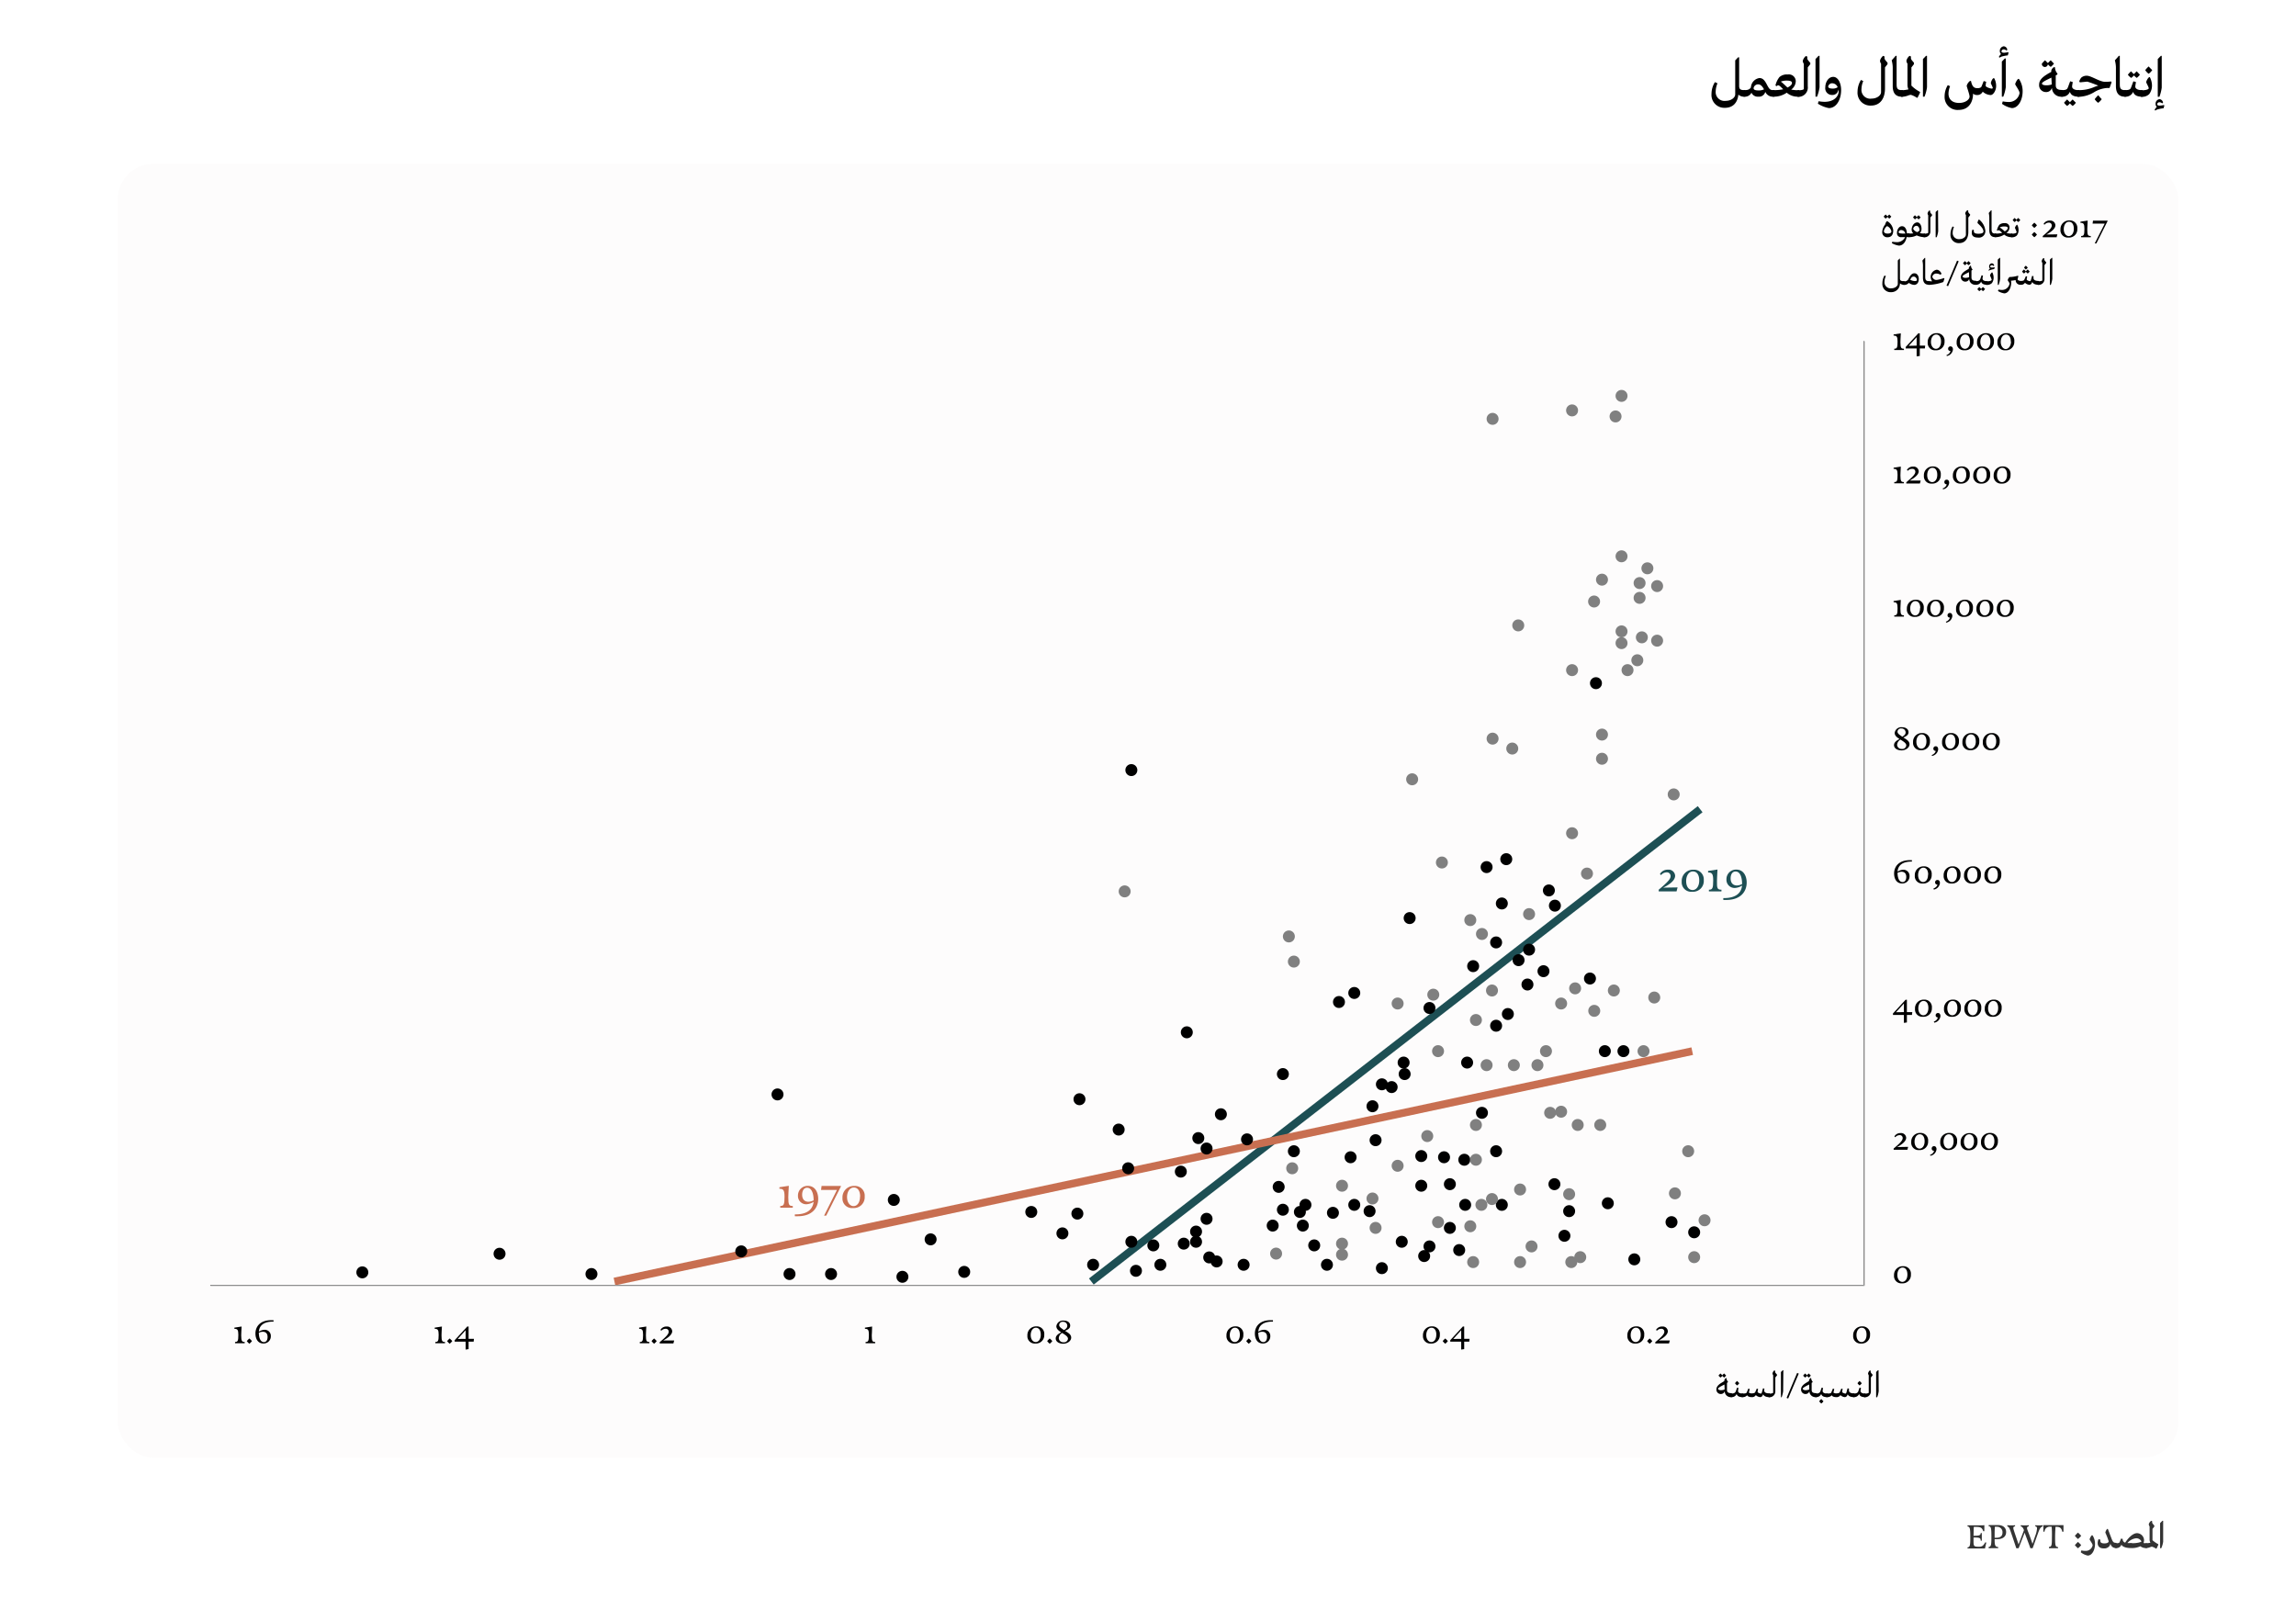 <svg id="Layer_1" data-name="Layer 1" xmlns="http://www.w3.org/2000/svg" viewBox="0 0 578.85 402.93"><defs><style>.cls-1{fill:#333;}.cls-2{fill:#e8e1dd;opacity:0.1;}.cls-3,.cls-4,.cls-5,.cls-7{fill:none;stroke-miterlimit:10;}.cls-3{stroke:#000;stroke-width:0.24px;}.cls-4{stroke:#1d4f54;}.cls-4,.cls-5{stroke-width:1.95px;}.cls-5{stroke:#c86f51;}.cls-6{fill:gray;}.cls-7{stroke:#a4a4a4;stroke-width:0.2px;}.cls-8{fill:#1d4f54;}.cls-9{fill:#c86f51;}</style></defs><path d="M440,22.77v1.6l-.24,0a2,2,0,0,1-1.49-.52c-.22,2-1.32,3.33-3.4,3.33a3.23,3.23,0,0,1-3.38-3.47,5.63,5.63,0,0,1,.86-3L433,21a5.53,5.53,0,0,0-.45,2,2.22,2.22,0,0,0,2.54,2.42c1.35,0,2.38-.81,2.38-1.63V15.22l.74-.78h.25v7.2c0,.8.26,1.08,1.37,1.08Z"/><path d="M447.37,22.77v1.6l-.24,0a2.07,2.07,0,0,1-2.08-1.21,1.62,1.62,0,0,1-1.74,1.21,1.71,1.71,0,0,1-1.74-1,1.82,1.82,0,0,1-1.77,1l-.24,0v-1.6l.24-.05c.85,0,1.27-.15,1.63-.68a2.51,2.51,0,0,1,2.13-2.36c.81,0,1.29.46,1.92,1.69s.89,1.35,1.65,1.35Zm-2.64-.25s0,0,0,0c-.51-.9-.92-1.25-1.49-1.25a1.14,1.14,0,0,0-1.14.95c0,.48.56.58,1.31.58A2.89,2.89,0,0,0,444.73,22.52Z"/><path d="M453.64,22.77v1.6l-.24,0a4.19,4.19,0,0,1-2.94-1,5.66,5.66,0,0,1-3.33,1l-.23,0v-1.6l.23-.05a11.2,11.2,0,0,0,2.43-.21c-.72-.74-1-1-1.27-1a.68.68,0,0,0-.41.23l-.26-.21a5.22,5.22,0,0,1,1-2.1,2.85,2.85,0,0,1,2.11-.65,1.73,1.73,0,0,1,2,1.8,2.68,2.68,0,0,1-1.15,2,8.28,8.28,0,0,0,1.89.16Zm-3-.69c.81-.41,1.14-.8,1.14-1.16s-.31-.6-1.32-.6a4,4,0,0,0-1.5.26C449.52,20.94,450.2,21.69,450.67,22.08Z"/><path d="M456.4,16.18l-.64.81v4.78a2.34,2.34,0,0,1-2.36,2.64l-.24,0v-1.6l.24-.05c.8,0,1.37-.16,1.37-.36v-6.3a1.46,1.46,0,0,1-.27-.75,2.29,2.29,0,0,1,.79-1.23l.35.15v.42c0,.29.15.47.76,1.16Z"/><path d="M458.73,22a10.13,10.13,0,0,1-.63,2.37h-.39V14.88l.78-.8h.24Z"/><path d="M464.17,22.69c0,2.5-1.23,4.56-3.09,4.56a7.75,7.75,0,0,1-2.77-1.11l.18-.62a9.18,9.18,0,0,0,1.48.15c2.72,0,3.57-1.67,3.57-2.55a3.31,3.31,0,0,0-.06-.55,2.63,2.63,0,0,1-.3.8,1.52,1.52,0,0,1-1.29.57A1.69,1.69,0,0,1,460.18,22c0-1.32.81-2.62,2-2.62S464.17,20.91,464.17,22.69Zm-.88-.72A1.49,1.49,0,0,0,462,21a1,1,0,0,0-1.09.81c0,.22.18.52,1.08.52A2.14,2.14,0,0,0,463.29,22Z"/><path d="M475.87,16.18l-.64.81v5.3c0,2.59-1.25,4.33-3.54,4.33a3.23,3.23,0,0,1-3.38-3.46,5.66,5.66,0,0,1,.86-3l.58.27a5.53,5.53,0,0,0-.45,2,2.22,2.22,0,0,0,2.54,2.43c1.35,0,2.4-.81,2.4-1.64V16.06a1.46,1.46,0,0,1-.27-.75,2.29,2.29,0,0,1,.79-1.23l.35.15v.42c0,.29.15.47.76,1.16Z"/><path d="M477.18,21.7V17.46a7.57,7.57,0,0,0-.26-2.25l1-1.13h.24v7.11c0,1.07.18,1.53,1.37,1.53l.24.05v1.6l-.24,0C478.09,24.41,477.18,23.66,477.18,21.7Z"/><path d="M484.06,23.37l-.63,1.27h-.18a5.37,5.37,0,0,0-1.5-.73,2.56,2.56,0,0,0-.67.16,4.81,4.81,0,0,1-1.56.33l-.24,0v-1.6l.24-.05a8.94,8.94,0,0,0,1.63-.22,2.62,2.62,0,0,1-.25-1.2V16.06a1.46,1.46,0,0,1-.27-.75,2.29,2.29,0,0,1,.79-1.23l.35.15v.42c0,.29.15.47.76,1.16v.37l-.64.81v4.59a8.57,8.57,0,0,0,2.16,1.58Z"/><path d="M485.82,22a9.66,9.66,0,0,1-.63,2.37h-.39V14.88l.78-.8h.24Z"/><path d="M503.25,21.72c0,1.06-.71,2.24-1.38,2.24a3.18,3.18,0,0,1-2-.85,1.51,1.51,0,0,1-1.44.85,1.47,1.47,0,0,1-1-.36v0c0,2.23-1.14,4.11-3.63,4.11a3.26,3.26,0,0,1-3.54-3.4,5.43,5.43,0,0,1,.8-2.84l.58.26a5.19,5.19,0,0,0-.4,1.88c0,1.16.67,2.34,2.68,2.34,1.55,0,2.63-.84,2.63-1.6,0-.58-.72-2.45-.72-2.72a2.32,2.32,0,0,1,.84-1.23h.24c.33,1.6.87,1.83,1.69,1.83.36,0,.8-.12.92-.34s.31-.75.6-1.46l.63.19a5.07,5.07,0,0,0-.14,1c0,.35,1.22.72,1.53.72.15,0,.26-.08.26-.15,0-.27-.48-1.06-.48-1.26a2.43,2.43,0,0,1,.6-1.21h.24A4,4,0,0,1,503.25,21.72Z"/><path d="M506.38,13.29l-.19.67a9.29,9.29,0,0,0-1.2.21,2.22,2.22,0,0,0-.89.38l-.16-.2a2.36,2.36,0,0,1,.55-.72,1,1,0,0,1-.31-.76,1.14,1.14,0,0,1,1-1.2,1,1,0,0,1,.89.91l-.26.15a.84.84,0,0,0-.63-.28.56.56,0,0,0-.59.51c0,.1.08.34.65.34a7.16,7.16,0,0,0,1.05-.15Zm-.94,1.45h.24V22a10.13,10.13,0,0,1-.63,2.37h-.36V15.52Z"/><path d="M509.16,23.47c0-.64-1.11-2-1.11-2.28a3.34,3.34,0,0,1,.73-1.29H509a5.48,5.48,0,0,1,.93,3.16c0,2.08-1.06,4.19-2.71,4.19a6.07,6.07,0,0,1-2.49-1.08l.19-.61a9.07,9.07,0,0,0,1.38.15A2.71,2.71,0,0,0,509.16,23.47Z"/><path d="M520.09,22.77v1.6l-.25,0a2.29,2.29,0,0,1-2.52-2.23,2.3,2.3,0,0,1-.3.55,1.47,1.47,0,0,1-1.19.52,1.72,1.72,0,0,1-1.74-1.88c0-1.09.8-1.84,1.89-2.53.45-.29.86-.51,1.17-.68v-.34a1.43,1.43,0,0,1,.72-.87l.23.07v.14a2.37,2.37,0,0,0,.6,1.42l0,.23a3.45,3.45,0,0,1-.42.24c0,1.11,0,2.08,0,2.43,0,.83.36,1.24,1.59,1.24Zm-5.31-6.72a6.25,6.25,0,0,1,.81-.86s.3.33.71.72a6.89,6.89,0,0,1,.72-.72s.34.39.81.84a4,4,0,0,1-.81.83,3.21,3.21,0,0,1-.72-.66.76.76,0,0,1-1.52-.15Zm2.48,5.25c0-.53-.06-1.16-.08-1.73l-1.23.6c-.57.3-1.15.63-1.15.9s.45.44,1.12.44A4.3,4.3,0,0,0,517.26,21.3Z"/><path d="M524.23,22.77v1.6l-.24,0c-1.29,0-1.93-.5-2.14-1.22a2,2,0,0,1-2,1.22l-.24,0v-1.6l.24-.05c.87,0,1.2-.16,1.36-.42s.35-.89.71-1.81l.66.21a8,8,0,0,0-.18,1.12c0,.45.46.9,1.6.9Zm-.87,3.13a3.63,3.63,0,0,1-.81.81,3.84,3.84,0,0,1-.7-.65,3.64,3.64,0,0,1-.69.65,3.76,3.76,0,0,1-.79-.8,6.17,6.17,0,0,1,.79-.83s.3.32.69.7a6.54,6.54,0,0,1,.7-.7S522.9,25.46,523.36,25.9Z"/><path d="M532.35,20.77l-.51,1.41-.63,0a7.3,7.3,0,0,0-3.3,1.09A7.9,7.9,0,0,1,524,24.41l-.24,0V22.79l.24-.07a9.53,9.53,0,0,0,3.79-.7c.32-.13.73-.29,1.22-.44-.91-.34-1.88-.75-2.8-1l-1.84.18-.16-.22a2.38,2.38,0,0,1,.54-1,2.07,2.07,0,0,1,1.34-.45c1.14,0,3.25,1.54,4.66,1.54a10.08,10.08,0,0,0,1.47-.1ZM529.87,25a3.82,3.82,0,0,1-.9.92,3.35,3.35,0,0,1-.87-.91A6.83,6.83,0,0,1,529,24S529.38,24.5,529.87,25Z"/><path d="M533.45,21.7V17.46a7.57,7.57,0,0,0-.26-2.25l1-1.13h.24v7.11c0,1.07.18,1.53,1.37,1.53l.23.05v1.6l-.23,0C534.36,24.41,533.45,23.66,533.45,21.7Z"/><path d="M540.18,22.77v1.6l-.24,0c-1.29,0-1.94-.5-2.15-1.22a2,2,0,0,1-2,1.22l-.25,0v-1.6l.25-.05c.87,0,1.2-.16,1.36-.42s.34-.89.71-1.81l.65.21a9.75,9.75,0,0,0-.18,1.12c0,.45.47.9,1.61.9Zm-3.72-3.93a6.25,6.25,0,0,1,.81-.86s.3.33.7.72a7.15,7.15,0,0,1,.73-.72s.34.39.8.84a3.6,3.6,0,0,1-.8.82A3.3,3.3,0,0,1,538,19a3.93,3.93,0,0,1-.7.65A3.86,3.86,0,0,1,536.46,18.84Z"/><path d="M541.84,23.73a2.55,2.55,0,0,1-1.9.68l-.24,0v-1.6l.24-.05c1,0,1.78-.2,1.78-.52s-.64-1.35-.64-1.55a2.59,2.59,0,0,1,.73-1.24H542a4.68,4.68,0,0,1,.54,2A3.55,3.55,0,0,1,541.84,23.73Zm-1-6.05a6.16,6.16,0,0,1,.87-.93,11,11,0,0,0,.9.92,4,4,0,0,1-.9.93A3.28,3.28,0,0,1,540.84,17.68Z"/><path d="M545.66,26.62l-.2.67a9.61,9.61,0,0,0-1.2.21,2.37,2.37,0,0,0-.89.38l-.16-.19a2.3,2.3,0,0,1,.55-.73,1,1,0,0,1-.31-.76,1.14,1.14,0,0,1,1-1.2,1,1,0,0,1,.88.91l-.25.15a.87.87,0,0,0-.63-.28.57.57,0,0,0-.61.51c0,.1.09.34.66.34a7.16,7.16,0,0,0,1.05-.15Zm-1.25-2.21H544V14.88l.78-.8H545v8A10.13,10.13,0,0,1,544.41,24.41Z"/><path class="cls-1" d="M497.55,387.19h.14c1.38,0,1.65-.14,1.67-.69h.28s0,.67,0,.93,0,1,0,1h-.28c0-.7-.3-.8-1.55-.8h-.26v.7c0,1.44,0,1.63,1.33,1.63.71,0,1.12-.15,1.59-1.08h.31s-.25,1-.33,1.51l-.95,0h-2.37c-.56,0-1.09,0-1.09,0v-.28c.6-.08.7-.41.7-2.46,0-2.33-.09-2.74-.7-2.8v-.29s.55,0,1.08,0l2.23,0c.22,0,.68,0,.93-.05,0,.21,0,.45,0,.69s0,.59,0,.84H500c-.29-.91-.66-1.08-1.92-1.08a2.6,2.6,0,0,0-.46,0s-.05.62-.05,1.48Z"/><path class="cls-1" d="M501.37,390.33V390c.6-.07.69-.37.69-2.55s-.09-2.62-.69-2.67v-.29s.58,0,1.05,0,1,0,1.28,0c1.22,0,2.07.6,2.07,1.77,0,1.33-1.1,1.8-2.34,1.8l-.56,0v.24c0,1.34.19,1.71.9,1.72v.3s-.74,0-1.34,0S501.37,390.33,501.37,390.33Zm1.5-3.86v1.22a3.17,3.17,0,0,0,.44,0c.76,0,1.54-.26,1.54-1.29a1.34,1.34,0,0,0-1.39-1.47,2.15,2.15,0,0,0-.53,0S502.87,385.79,502.87,386.47Z"/><path class="cls-1" d="M513.56,385.36c0-.33-.12-.51-.44-.53v-.3s.69.05,1,.05.86-.05.86-.05v.29c-.61.18-.86.86-1.19,1.78-.68,1.88-.89,2.52-1.34,3.73a2.36,2.36,0,0,1-.29,0l-.28,0c-.36-1.06-1-2.68-1.44-3.92l-1.52,3.92a2.58,2.58,0,0,1-.29,0,2.53,2.53,0,0,1-.3,0c-.68-2.05-.86-2.6-1.39-4.13-.3-.88-.43-1.23-.87-1.37v-.3s.75.05,1.07.05.88-.05.88-.05v.3c-.31,0-.43.17-.43.4a1.67,1.67,0,0,0,.07.42l.25.77,1,2.95,1.34-3.54a.42.42,0,0,1,0-.1c-.17-.45-.42-.86-.79-.9v-.3s.78.05,1.1.05.93-.05.93-.05v.3a.4.4,0,0,0-.45.43,1.18,1.18,0,0,0,.08.39l.3.79c.2.5.52,1.37,1,2.79l.7-2.05A6.44,6.44,0,0,0,513.56,385.36Z"/><path class="cls-1" d="M515.15,386.17c0-.16,0-.78,0-1.05s0-.39,0-.61c.22,0,.75,0,.93,0l1.64,0,1.57,0c.28,0,.68,0,.94,0,0,.22,0,.34,0,.61s0,.89,0,1.05h-.31c-.11-.51-.28-1.22-1.34-1.22h-.37c0,.37-.09,1.24-.09,2.72,0,2.09.09,2.31.74,2.37v.29s-.6,0-1.16,0-1.13,0-1.13,0V390c.67-.07.74-.31.74-2.45a24.6,24.6,0,0,0-.06-2.64h-.37a1.28,1.28,0,0,0-1.42,1.22Z"/><path class="cls-1" d="M523.1,387.19s.42-.47.78-.8a7.73,7.73,0,0,1,.81.8,3.6,3.6,0,0,1-.81.81A4.52,4.52,0,0,1,523.1,387.19Zm0,2.35s.42-.47.78-.8a7.73,7.73,0,0,1,.81.8,3.69,3.69,0,0,1-.81.8A4.64,4.64,0,0,1,523.1,389.54Z"/><path class="cls-1" d="M527.58,389.59c0-.4-.76-1.32-.76-1.51a2.54,2.54,0,0,1,.53-1h.2a3.83,3.83,0,0,1,.63,2.18c0,1.45-.7,2.92-1.85,2.92a4.18,4.18,0,0,1-1.74-.83l.15-.47a4.44,4.44,0,0,0,1,.12A1.77,1.77,0,0,0,527.58,389.59Z"/><path class="cls-1" d="M533.62,389.07v1.22l-.16,0a1.37,1.37,0,0,1-1.39-1.13,1.83,1.83,0,0,1-.22.57,1.62,1.62,0,0,1-1.44.65c-1.13,0-1.56-.61-1.56-1.34a2.48,2.48,0,0,1,.22-1l.45.13a1.71,1.71,0,0,0,0,.31c0,.43.33.63,1,.63s1.1-.19,1.1-.55a18.41,18.41,0,0,0-.84-2.17,2.07,2.07,0,0,1,.45-.92h.19l.76,2c.45,1.17.54,1.5,1.3,1.5Z"/><path class="cls-1" d="M541.25,389.07v1.22l-.16,0a2.19,2.19,0,0,1-1.47-.46,5,5,0,0,1-2.32.46c-1.59,0-2.23-.44-2.47-.85a1.31,1.31,0,0,1-1.38.85l-.16,0v-1.22l.16,0c.38,0,.82,0,.92-.26a5.09,5.09,0,0,0,.34-.9l.46.07a.83.83,0,0,0,.62.94c.73-1.13,1.9-2.39,3-2.39a1.83,1.83,0,0,1,1.75,1.74,2.18,2.18,0,0,1-.13.74,3.26,3.26,0,0,0,.67.06Zm-3.77,0c1.52,0,2.4-.32,2.4-.46a1.44,1.44,0,0,0-1.36-.79,3.4,3.4,0,0,0-2.18,1.2A9.15,9.15,0,0,0,537.48,389Z"/><path class="cls-1" d="M544.13,389.48l-.44.94-.16,0a3.49,3.49,0,0,0-1-.48,1.33,1.33,0,0,0-.44.12,2.86,2.86,0,0,1-1,.23l-.16,0v-1.22l.16,0a6,6,0,0,0,1.06-.13,1.61,1.61,0,0,1-.21-.85v-3.25a1.19,1.19,0,0,1-.21-.55,1.57,1.57,0,0,1,.62-.88l.24.1v.3c0,.2.11.33.54.8v.27l-.46.57v2.86a6.92,6.92,0,0,0,1.45,1Z"/><path class="cls-1" d="M545.36,388.69a6,6,0,0,1-.48,1.64h-.29V384l.57-.59h.2Z"/><rect class="cls-2" x="29.67" y="41.28" width="519.52" height="326.25" rx="9.03"/><polyline class="cls-3" points="469.94 86.04 469.94 324.06 53.08 324.06"/><line class="cls-4" x1="275.14" y1="323.09" x2="428.63" y2="204.01"/><line class="cls-5" x1="154.91" y1="323.09" x2="426.63" y2="265.01"/><circle cx="91.35" cy="320.78" r="1.51"/><circle cx="125.94" cy="316.09" r="1.51"/><circle cx="149.11" cy="321.2" r="1.51"/><circle cx="196.02" cy="275.92" r="1.51"/><circle cx="186.88" cy="315.49" r="1.51"/><circle cx="199.05" cy="321.2" r="1.51"/><circle cx="209.52" cy="321.2" r="1.51"/><circle cx="227.51" cy="321.9" r="1.51"/><circle cx="225.34" cy="302.52" r="1.51"/><circle cx="243.09" cy="320.66" r="1.51"/><circle cx="260" cy="305.55" r="1.51"/><circle cx="267.85" cy="310.95" r="1.51"/><circle cx="271.62" cy="305.97" r="1.51"/><circle cx="275.59" cy="318.87" r="1.51"/><circle cx="285.23" cy="313.07" r="1.51"/><circle cx="290.77" cy="313.98" r="1.51"/><circle cx="286.39" cy="320.39" r="1.51"/><circle cx="292.54" cy="318.87" r="1.51"/><circle cx="313.53" cy="318.87" r="1.51"/><circle cx="306.73" cy="318.03" r="1.51"/><circle cx="304.86" cy="317.01" r="1.51"/><circle cx="298.44" cy="313.54" r="1.51"/><circle cx="301.54" cy="313.07" r="1.51"/><circle cx="301.54" cy="310.5" r="1.51"/><circle cx="304.19" cy="307.28" r="1.51"/><circle cx="297.7" cy="295.38" r="1.51"/><circle cx="284.42" cy="294.54" r="1.51"/><circle cx="282.03" cy="284.78" r="1.51"/><circle cx="272.15" cy="277.13" r="1.51"/><circle cx="302.11" cy="286.93" r="1.51"/><circle cx="304.19" cy="289.56" r="1.51"/><circle cx="307.8" cy="280.92" r="1.51"/><circle cx="314.39" cy="287.25" r="1.51"/><circle cx="299.21" cy="260.26" r="1.51"/><circle cx="323.43" cy="270.79" r="1.51"/><circle cx="326.2" cy="290.24" r="1.51"/><circle cx="322.37" cy="299.23" r="1.51"/><circle cx="323.43" cy="304.99" r="1.51"/><circle cx="320.86" cy="308.99" r="1.51"/><circle cx="327.72" cy="305.55" r="1.51"/><circle cx="329.12" cy="303.76" r="1.51"/><circle cx="331.33" cy="313.98" r="1.51"/><circle cx="328.46" cy="308.99" r="1.51"/><circle cx="334.54" cy="318.87" r="1.51"/><circle cx="348.39" cy="319.72" r="1.51"/><circle cx="353.4" cy="313.07" r="1.51"/><circle cx="336.05" cy="305.77" r="1.51"/><circle cx="341.43" cy="303.76" r="1.51"/><circle cx="345.29" cy="305.35" r="1.51"/><circle cx="358.32" cy="298.94" r="1.51"/><circle cx="358.32" cy="291.46" r="1.51"/><circle cx="364.06" cy="291.76" r="1.51"/><circle cx="377.19" cy="290.24" r="1.51"/><circle cx="369.17" cy="292.39" r="1.51"/><circle cx="373.62" cy="280.56" r="1.51"/><circle cx="340.5" cy="291.76" r="1.51"/><circle cx="346.8" cy="287.46" r="1.51"/><circle cx="365.53" cy="298.55" r="1.51"/><circle cx="360.39" cy="314.24" r="1.51"/><circle cx="359.05" cy="316.67" r="1.51"/><circle cx="378.63" cy="303.76" r="1.51"/><circle cx="391.89" cy="298.55" r="1.51"/><circle cx="395.6" cy="305.35" r="1.51"/><circle cx="394.41" cy="311.56" r="1.51"/><circle cx="405.35" cy="303.36" r="1.51"/><circle cx="412.03" cy="317.5" r="1.51"/><circle cx="421.41" cy="308.12" r="1.51"/><circle cx="427.12" cy="310.68" r="1.51"/><circle cx="409.29" cy="265.01" r="1.51"/><circle cx="404.6" cy="265.01" r="1.51"/><circle cx="369.88" cy="267.89" r="1.51"/><circle cx="380.15" cy="255.65" r="1.51"/><circle cx="400.85" cy="246.7" r="1.51"/><circle cx="385.09" cy="248.21" r="1.51"/><circle cx="389.13" cy="244.85" r="1.51"/><circle cx="382.85" cy="242.07" r="1.51"/><circle cx="385.5" cy="239.42" r="1.51"/><circle cx="377.19" cy="237.6" r="1.51"/><circle cx="371.4" cy="243.58" r="1.51"/><circle cx="360.39" cy="254.13" r="1.51"/><circle cx="337.57" cy="252.62" r="1.51"/><circle cx="341.43" cy="250.34" r="1.51"/><circle cx="355.39" cy="231.46" r="1.51"/><circle cx="390.49" cy="224.49" r="1.51"/><circle cx="378.63" cy="227.78" r="1.51"/><circle cx="392.01" cy="228.33" r="1.51"/><circle cx="379.75" cy="216.61" r="1.51"/><circle cx="374.79" cy="218.61" r="1.51"/><circle cx="285.23" cy="194.15" r="1.51"/><circle cx="402.36" cy="172.24" r="1.51"/><circle cx="377.19" cy="258.6" r="1.51"/><circle cx="346.02" cy="278.9" r="1.51"/><circle cx="348.39" cy="273.37" r="1.51"/><circle cx="350.85" cy="274.07" r="1.51"/><circle cx="354.13" cy="270.79" r="1.51"/><circle cx="353.87" cy="267.89" r="1.51"/><circle cx="369.39" cy="303.76" r="1.51"/><circle cx="367.88" cy="315.16" r="1.51"/><circle cx="365.53" cy="309.57" r="1.51"/><circle cx="234.62" cy="312.46" r="1.51"/><circle class="cls-6" cx="321.72" cy="316.05" r="1.51"/><circle class="cls-6" cx="338.34" cy="316.32" r="1.51"/><circle class="cls-6" cx="338.34" cy="313.54" r="1.51"/><circle class="cls-6" cx="346.8" cy="309.57" r="1.51"/><circle class="cls-6" cx="346.02" cy="302.16" r="1.51"/><circle class="cls-6" cx="352.36" cy="293.91" r="1.51"/><circle class="cls-6" cx="359.83" cy="286.42" r="1.51"/><circle class="cls-6" cx="372.1" cy="283.62" r="1.51"/><circle class="cls-6" cx="390.81" cy="280.56" r="1.51"/><circle class="cls-6" cx="393.58" cy="280.28" r="1.51"/><circle class="cls-6" cx="397.76" cy="283.62" r="1.51"/><circle class="cls-6" cx="403.44" cy="283.62" r="1.51"/><circle class="cls-6" cx="414.35" cy="265.01" r="1.51"/><circle class="cls-6" cx="417.06" cy="251.49" r="1.51"/><circle class="cls-6" cx="406.87" cy="249.72" r="1.51"/><circle class="cls-6" cx="401.93" cy="254.85" r="1.51"/><circle class="cls-6" cx="393.58" cy="253" r="1.51"/><circle class="cls-6" cx="376.15" cy="249.72" r="1.51"/><circle class="cls-6" cx="372.1" cy="257.16" r="1.51"/><circle class="cls-6" cx="374.79" cy="268.54" r="1.51"/><circle class="cls-6" cx="362.55" cy="265.01" r="1.51"/><circle class="cls-6" cx="361.35" cy="250.77" r="1.51"/><circle class="cls-6" cx="326.2" cy="242.43" r="1.51"/><circle class="cls-6" cx="283.54" cy="224.73" r="1.51"/><circle class="cls-6" cx="324.94" cy="236.09" r="1.51"/><circle class="cls-6" cx="370.68" cy="231.97" r="1.51"/><circle class="cls-6" cx="363.52" cy="217.45" r="1.51"/><circle class="cls-6" cx="396.34" cy="210.07" r="1.51"/><circle class="cls-6" cx="403.88" cy="191.29" r="1.51"/><circle class="cls-6" cx="421.96" cy="200.28" r="1.51"/><circle class="cls-6" cx="403.88" cy="185.2" r="1.51"/><circle class="cls-6" cx="396.34" cy="168.95" r="1.51"/><circle class="cls-6" cx="382.77" cy="157.67" r="1.51"/><circle class="cls-6" cx="401.89" cy="151.65" r="1.51"/><circle class="cls-6" cx="376.3" cy="105.6" r="1.51"/><circle class="cls-6" cx="396.34" cy="103.47" r="1.51"/><circle class="cls-6" cx="407.3" cy="104.99" r="1.51"/><circle class="cls-6" cx="408.81" cy="99.81" r="1.51"/><circle class="cls-6" cx="403.88" cy="146.14" r="1.51"/><circle class="cls-6" cx="408.81" cy="140.25" r="1.51"/><circle class="cls-6" cx="415.33" cy="143.28" r="1.51"/><circle class="cls-6" cx="413.36" cy="147" r="1.51"/><circle class="cls-6" cx="413.36" cy="150.73" r="1.51"/><circle class="cls-6" cx="417.78" cy="147.76" r="1.51"/><circle class="cls-6" cx="417.78" cy="161.52" r="1.51"/><circle class="cls-6" cx="413.93" cy="160.68" r="1.51"/><circle class="cls-6" cx="412.79" cy="166.46" r="1.51"/><circle class="cls-6" cx="410.32" cy="168.95" r="1.51"/><circle class="cls-6" cx="408.81" cy="159.18" r="1.51"/><circle class="cls-6" cx="408.81" cy="162.14" r="1.51"/><circle class="cls-6" cx="356.02" cy="196.47" r="1.51"/><circle class="cls-6" cx="376.3" cy="186.22" r="1.51"/><circle class="cls-6" cx="381.26" cy="188.72" r="1.51"/><circle class="cls-6" cx="400.1" cy="220.24" r="1.51"/><circle class="cls-6" cx="373.62" cy="235.47" r="1.51"/><circle class="cls-6" cx="385.5" cy="230.46" r="1.51"/><circle class="cls-6" cx="352.36" cy="253" r="1.51"/><circle class="cls-6" cx="381.66" cy="268.54" r="1.51"/><circle class="cls-6" cx="387.61" cy="268.54" r="1.51"/><circle class="cls-6" cx="389.76" cy="265.01" r="1.51"/><circle class="cls-6" cx="397.11" cy="249.18" r="1.51"/><circle class="cls-6" cx="386.12" cy="314.24" r="1.51"/><circle class="cls-6" cx="396.14" cy="318.19" r="1.51"/><circle class="cls-6" cx="398.4" cy="316.95" r="1.51"/><circle class="cls-6" cx="427.12" cy="316.95" r="1.51"/><circle class="cls-6" cx="429.74" cy="307.65" r="1.51"/><circle class="cls-6" cx="422.27" cy="300.86" r="1.51"/><circle class="cls-6" cx="425.61" cy="290.24" r="1.51"/><circle class="cls-6" cx="395.6" cy="301.07" r="1.51"/><circle class="cls-6" cx="383.23" cy="299.89" r="1.51"/><circle class="cls-6" cx="383.23" cy="318.19" r="1.51"/><circle class="cls-6" cx="362.55" cy="308.12" r="1.51"/><circle class="cls-6" cx="370.68" cy="309.16" r="1.51"/><circle class="cls-6" cx="371.4" cy="318.19" r="1.51"/><circle class="cls-6" cx="376.15" cy="302.3" r="1.51"/><circle class="cls-6" cx="373.48" cy="303.76" r="1.51"/><circle class="cls-6" cx="372.1" cy="292.39" r="1.51"/><circle class="cls-6" cx="338.34" cy="298.94" r="1.51"/><circle class="cls-6" cx="325.78" cy="294.54" r="1.51"/><polyline class="cls-7" points="53.08 324.06 469.94 324.06 469.94 86.04"/><path d="M471.46,336.49a2.09,2.09,0,0,1-2.25,2.23,1.84,1.84,0,0,1-2-2,2.19,2.19,0,0,1,2.28-2.32A1.88,1.88,0,0,1,471.46,336.49Zm-.88,0c0-1.06-.44-1.75-1.23-1.75s-1.31.83-1.31,1.86.55,1.75,1.26,1.75S470.58,337.65,470.58,336.53Z"/><path d="M480,87.92v.32l-1.19,0-1.24,0v-.32c.68,0,.83-.26.83-1.8,0-1.23-.21-1.51-1-1.51v-.29l1.82-.28c-.06.79-.1,2.24-.1,2.24C479.14,87.7,479.28,87.92,480,87.92Z"/><path d="M483.21,89.85v-2h-2.76v-.37l3.18-3.44H484v3.1h1.36l-.08.71H484v1.89Zm0-2.71V85l-2,2.19Z"/><path d="M490.24,86.09A2.09,2.09,0,0,1,488,88.31a1.84,1.84,0,0,1-2-2A2.19,2.19,0,0,1,488.24,84,1.88,1.88,0,0,1,490.24,86.09Zm-.88,0c0-1.06-.44-1.75-1.23-1.75s-1.31.83-1.31,1.86.55,1.74,1.26,1.74S489.36,87.24,489.36,86.13Z"/><path d="M490.72,89.53c.51-.15,1-.63,1-1.06a.51.51,0,0,1-.57-.54.57.57,0,0,1,.64-.6c.31,0,.57.29.57.77a1.88,1.88,0,0,1-1.54,1.66Z"/><path d="M497.55,86.09a2.09,2.09,0,0,1-2.25,2.22,1.84,1.84,0,0,1-2-2A2.19,2.19,0,0,1,495.55,84,1.88,1.88,0,0,1,497.55,86.09Zm-.88,0c0-1.06-.44-1.75-1.23-1.75s-1.31.83-1.31,1.86.55,1.74,1.26,1.74S496.67,87.24,496.67,86.13Z"/><path d="M502.69,86.09a2.09,2.09,0,0,1-2.25,2.22,1.84,1.84,0,0,1-2-2A2.19,2.19,0,0,1,500.69,84,1.88,1.88,0,0,1,502.69,86.09Zm-.88,0c0-1.06-.44-1.75-1.23-1.75s-1.31.83-1.31,1.86.55,1.74,1.26,1.74S501.81,87.24,501.81,86.13Z"/><path d="M507.83,86.09a2.09,2.09,0,0,1-2.25,2.22,1.84,1.84,0,0,1-2-2A2.19,2.19,0,0,1,505.83,84,1.88,1.88,0,0,1,507.83,86.09Zm-.88,0c0-1.06-.44-1.75-1.23-1.75s-1.31.83-1.31,1.86S505,88,505.67,88,507,87.24,507,86.13Z"/><path d="M480,121.53v.32l-1.19,0-1.24,0v-.32c.68,0,.83-.26.83-1.81,0-1.23-.21-1.51-1-1.51v-.29l1.82-.28c-.06.79-.1,2.24-.1,2.24C479.14,121.31,479.28,121.53,480,121.53Z"/><path d="M481,118.67c-.09,0-.18-.11-.23-.2a1.7,1.7,0,0,1,1.56-.83,1.26,1.26,0,0,1,1.4,1.18c0,1-1.42,1.87-2.29,2.34l2.79,0-.2.74H480.6v-.32c1.83-1.51,2.28-2.11,2.28-2.64a.71.71,0,0,0-.8-.73A1.4,1.4,0,0,0,481,118.67Z"/><path d="M489.29,119.69a2.09,2.09,0,0,1-2.25,2.23,1.84,1.84,0,0,1-2-2,2.19,2.19,0,0,1,2.28-2.32A1.88,1.88,0,0,1,489.29,119.69Zm-.88,0c0-1.06-.44-1.75-1.23-1.75s-1.31.83-1.31,1.86.55,1.75,1.26,1.75S488.41,120.85,488.41,119.73Z"/><path d="M489.77,123.14c.51-.15,1-.63,1-1.06a.51.51,0,0,1-.57-.54.57.57,0,0,1,.64-.6c.31,0,.57.29.57.77a1.88,1.88,0,0,1-1.54,1.66Z"/><path d="M496.6,119.69a2.09,2.09,0,0,1-2.25,2.23,1.84,1.84,0,0,1-2-2,2.19,2.19,0,0,1,2.28-2.32A1.88,1.88,0,0,1,496.6,119.69Zm-.88,0c0-1.06-.44-1.75-1.23-1.75s-1.31.83-1.31,1.86.55,1.75,1.26,1.75S495.72,120.85,495.72,119.73Z"/><path d="M501.74,119.69a2.09,2.09,0,0,1-2.25,2.23,1.84,1.84,0,0,1-2-2,2.19,2.19,0,0,1,2.28-2.32A1.88,1.88,0,0,1,501.74,119.69Zm-.88,0c0-1.06-.44-1.75-1.23-1.75s-1.31.83-1.31,1.86.55,1.75,1.26,1.75S500.86,120.85,500.86,119.73Z"/><path d="M506.88,119.69a2.09,2.09,0,0,1-2.25,2.23,1.84,1.84,0,0,1-2-2,2.19,2.19,0,0,1,2.28-2.32A1.88,1.88,0,0,1,506.88,119.69Zm-.88,0c0-1.06-.44-1.75-1.23-1.75s-1.31.83-1.31,1.86.55,1.75,1.26,1.75S506,120.85,506,119.73Z"/><path d="M480,155.13v.32l-1.19,0-1.24,0v-.32c.68,0,.83-.26.83-1.8,0-1.23-.21-1.51-1-1.51v-.29l1.82-.28c-.06.79-.1,2.24-.1,2.24C479.14,154.91,479.28,155.13,480,155.13Z"/><path d="M485,153.3a2.09,2.09,0,0,1-2.25,2.22,1.83,1.83,0,0,1-2-2,2.19,2.19,0,0,1,2.28-2.32A1.88,1.88,0,0,1,485,153.3Zm-.88,0c0-1.06-.44-1.75-1.23-1.75s-1.31.83-1.31,1.86.55,1.74,1.26,1.74S484.07,154.46,484.07,153.34Z"/><path d="M490.09,153.3a2.09,2.09,0,0,1-2.25,2.22,1.83,1.83,0,0,1-2-2,2.19,2.19,0,0,1,2.28-2.32A1.88,1.88,0,0,1,490.09,153.3Zm-.88,0c0-1.06-.44-1.75-1.23-1.75s-1.31.83-1.31,1.86.55,1.74,1.26,1.74S489.21,154.46,489.21,153.34Z"/><path d="M490.57,156.74c.51-.15,1-.63,1-1.06a.51.51,0,0,1-.57-.54.57.57,0,0,1,.64-.6c.31,0,.57.29.57.77a1.88,1.88,0,0,1-1.54,1.66Z"/><path d="M497.4,153.3a2.09,2.09,0,0,1-2.25,2.22,1.83,1.83,0,0,1-2-2,2.19,2.19,0,0,1,2.28-2.32A1.88,1.88,0,0,1,497.4,153.3Zm-.88,0c0-1.06-.44-1.75-1.23-1.75s-1.31.83-1.31,1.86.55,1.74,1.26,1.74S496.52,154.46,496.52,153.34Z"/><path d="M502.54,153.3a2.09,2.09,0,0,1-2.25,2.22,1.83,1.83,0,0,1-2-2,2.19,2.19,0,0,1,2.28-2.32A1.88,1.88,0,0,1,502.54,153.3Zm-.88,0c0-1.06-.44-1.75-1.23-1.75s-1.31.83-1.31,1.86.55,1.74,1.26,1.74S501.66,154.46,501.66,153.34Z"/><path d="M507.68,153.3a2.09,2.09,0,0,1-2.25,2.22,1.83,1.83,0,0,1-2-2,2.19,2.19,0,0,1,2.28-2.32A1.88,1.88,0,0,1,507.68,153.3Zm-.88,0c0-1.06-.44-1.75-1.23-1.75s-1.31.83-1.31,1.86.55,1.74,1.26,1.74S506.8,154.46,506.8,153.34Z"/><path d="M477.51,187.85c0-.86,1-1.32,1.38-1.54-.32-.23-1.22-.7-1.22-1.53a1.67,1.67,0,0,1,1.86-1.43c1,0,1.63.52,1.63,1.25s-.58,1-1.3,1.34c.63.41,1.55.82,1.55,1.7s-1,1.54-2,1.54S477.51,188.71,477.51,187.85Zm3.09.07c0-.56-.75-1-1.47-1.46a1.68,1.68,0,0,0-.85,1.29,1.11,1.11,0,0,0,1.2,1.07A1,1,0,0,0,480.6,187.92Zm-.17-3.26a1,1,0,0,0-1.05-1,.86.86,0,0,0-1,.8c0,.51.49.77,1.21,1.29C480.16,185.38,480.43,185.11,480.43,184.66Z"/><path d="M486.56,186.9a2.09,2.09,0,0,1-2.25,2.23,1.84,1.84,0,0,1-2-2,2.19,2.19,0,0,1,2.28-2.32A1.88,1.88,0,0,1,486.56,186.9Zm-.88,0c0-1.06-.44-1.75-1.23-1.75s-1.31.83-1.31,1.86.55,1.75,1.26,1.75S485.68,188.06,485.68,186.94Z"/><path d="M487,190.35c.51-.15,1-.63,1-1.06a.51.51,0,0,1-.57-.54.57.57,0,0,1,.64-.6c.31,0,.57.29.57.77a1.88,1.88,0,0,1-1.54,1.66Z"/><path d="M493.87,186.9a2.09,2.09,0,0,1-2.25,2.23,1.84,1.84,0,0,1-2-2,2.19,2.19,0,0,1,2.28-2.32A1.88,1.88,0,0,1,493.87,186.9Zm-.88,0c0-1.06-.44-1.75-1.23-1.75s-1.31.83-1.31,1.86.55,1.75,1.26,1.75S493,188.06,493,186.94Z"/><path d="M499,186.9a2.09,2.09,0,0,1-2.25,2.23,1.84,1.84,0,0,1-2-2,2.19,2.19,0,0,1,2.28-2.32A1.88,1.88,0,0,1,499,186.9Zm-.88,0c0-1.06-.44-1.75-1.23-1.75s-1.31.83-1.31,1.86.55,1.75,1.26,1.75S498.13,188.06,498.13,186.94Z"/><path d="M504.15,186.9a2.09,2.09,0,0,1-2.25,2.23,1.84,1.84,0,0,1-2-2,2.19,2.19,0,0,1,2.28-2.32A1.88,1.88,0,0,1,504.15,186.9Zm-.88,0c0-1.06-.44-1.75-1.23-1.75s-1.31.83-1.31,1.86.55,1.75,1.26,1.75S503.27,188.06,503.27,186.94Z"/><path d="M478.39,219.76a2.77,2.77,0,0,1,1.46-.48,1.53,1.53,0,0,1,1.57,1.61,1.8,1.8,0,0,1-1.89,1.84c-1.47,0-2-1.3-2-2.5,0-1.7,1.12-3.37,4-3.37H482a.63.63,0,0,1,0,.36C479.57,217.19,478.51,218.23,478.39,219.76Zm0,.29h0c0,.72.18,2.33,1.27,2.33.7,0,.94-.67.94-1.29,0-.87-.46-1.31-1.2-1.31A2.41,2.41,0,0,0,478.38,220.05Z"/><path d="M487,220.51a2.09,2.09,0,0,1-2.25,2.23,1.84,1.84,0,0,1-2-2,2.19,2.19,0,0,1,2.28-2.32A1.88,1.88,0,0,1,487,220.51Zm-.88,0c0-1.06-.44-1.75-1.23-1.75s-1.31.83-1.31,1.86.55,1.75,1.26,1.75S486.08,221.67,486.08,220.55Z"/><path d="M487.44,224c.51-.15,1-.62,1-1a.51.51,0,0,1-.57-.54.57.57,0,0,1,.64-.6c.31,0,.57.29.57.77a1.88,1.88,0,0,1-1.54,1.65Z"/><path d="M494.27,220.51a2.09,2.09,0,0,1-2.25,2.23,1.84,1.84,0,0,1-2-2,2.19,2.19,0,0,1,2.28-2.32A1.88,1.88,0,0,1,494.27,220.51Zm-.88,0c0-1.06-.44-1.75-1.23-1.75s-1.31.83-1.31,1.86.55,1.75,1.26,1.75S493.39,221.67,493.39,220.55Z"/><path d="M499.41,220.51a2.09,2.09,0,0,1-2.25,2.23,1.84,1.84,0,0,1-2-2,2.19,2.19,0,0,1,2.28-2.32A1.88,1.88,0,0,1,499.41,220.51Zm-.88,0c0-1.06-.44-1.75-1.23-1.75s-1.31.83-1.31,1.86.55,1.75,1.26,1.75S498.53,221.67,498.53,220.55Z"/><path d="M504.55,220.51a2.09,2.09,0,0,1-2.25,2.23,1.84,1.84,0,0,1-2-2,2.19,2.19,0,0,1,2.28-2.32A1.88,1.88,0,0,1,504.55,220.51Zm-.88,0c0-1.06-.44-1.75-1.23-1.75s-1.31.83-1.31,1.86.55,1.75,1.26,1.75S503.67,221.67,503.67,220.55Z"/><path d="M480,257.88v-2h-2.76v-.37l3.18-3.45h.33v3.11h1.36l-.08.71h-1.28v1.89Zm0-2.71V253l-2,2.2Z"/><path d="M487.05,254.11a2.09,2.09,0,0,1-2.25,2.23,1.84,1.84,0,0,1-2-2,2.19,2.19,0,0,1,2.28-2.32A1.88,1.88,0,0,1,487.05,254.11Zm-.88,0c0-1.06-.44-1.75-1.23-1.75s-1.31.83-1.31,1.86.55,1.75,1.26,1.75S486.17,255.27,486.17,254.15Z"/><path d="M487.53,257.56c.51-.15,1-.63,1-1.06A.51.51,0,0,1,488,256a.57.57,0,0,1,.64-.6c.31,0,.57.29.57.77a1.88,1.88,0,0,1-1.54,1.66Z"/><path d="M494.36,254.11a2.09,2.09,0,0,1-2.25,2.23,1.84,1.84,0,0,1-2-2,2.19,2.19,0,0,1,2.28-2.32A1.88,1.88,0,0,1,494.36,254.11Zm-.88,0c0-1.06-.44-1.75-1.23-1.75s-1.31.83-1.31,1.86.55,1.75,1.26,1.75S493.48,255.27,493.48,254.15Z"/><path d="M499.5,254.11a2.09,2.09,0,0,1-2.25,2.23,1.84,1.84,0,0,1-2-2,2.19,2.19,0,0,1,2.28-2.32A1.88,1.88,0,0,1,499.5,254.11Zm-.88,0c0-1.06-.44-1.75-1.23-1.75s-1.31.83-1.31,1.86.55,1.75,1.26,1.75S498.62,255.27,498.62,254.15Z"/><path d="M504.64,254.11a2.09,2.09,0,0,1-2.25,2.23,1.84,1.84,0,0,1-2-2,2.19,2.19,0,0,1,2.28-2.32A1.88,1.88,0,0,1,504.64,254.11Zm-.88,0c0-1.06-.44-1.75-1.23-1.75s-1.31.83-1.31,1.86.55,1.75,1.26,1.75S503.76,255.27,503.76,254.15Z"/><path d="M477.84,286.7c-.09,0-.18-.11-.23-.2a1.7,1.7,0,0,1,1.56-.83,1.26,1.26,0,0,1,1.4,1.18c0,1-1.42,1.87-2.29,2.34l2.79-.05-.2.74h-3.46v-.32c1.83-1.51,2.28-2.11,2.28-2.64a.71.71,0,0,0-.8-.73A1.4,1.4,0,0,0,477.84,286.7Z"/><path d="M486.1,287.72a2.09,2.09,0,0,1-2.25,2.23,1.84,1.84,0,0,1-2-2,2.19,2.19,0,0,1,2.28-2.32A1.88,1.88,0,0,1,486.1,287.72Zm-.88,0c0-1.06-.44-1.75-1.23-1.75s-1.31.83-1.31,1.86.55,1.75,1.26,1.75S485.22,288.88,485.22,287.76Z"/><path d="M486.58,291.16c.51-.14,1-.62,1-1.05a.51.51,0,0,1-.57-.54.57.57,0,0,1,.64-.6c.31,0,.57.29.57.77a1.86,1.86,0,0,1-1.54,1.65Z"/><path d="M493.41,287.72a2.09,2.09,0,0,1-2.25,2.23,1.84,1.84,0,0,1-2-2,2.19,2.19,0,0,1,2.28-2.32A1.88,1.88,0,0,1,493.41,287.72Zm-.88,0c0-1.06-.44-1.75-1.23-1.75s-1.31.83-1.31,1.86.55,1.75,1.26,1.75S492.53,288.88,492.53,287.76Z"/><path d="M498.55,287.72A2.09,2.09,0,0,1,496.3,290a1.84,1.84,0,0,1-2-2,2.19,2.19,0,0,1,2.28-2.32A1.88,1.88,0,0,1,498.55,287.72Zm-.88,0c0-1.06-.44-1.75-1.23-1.75s-1.31.83-1.31,1.86.55,1.75,1.26,1.75S497.67,288.88,497.67,287.76Z"/><path d="M503.69,287.72a2.09,2.09,0,0,1-2.25,2.23,1.84,1.84,0,0,1-2-2,2.19,2.19,0,0,1,2.28-2.32A1.88,1.88,0,0,1,503.69,287.72Zm-.88,0c0-1.06-.44-1.75-1.23-1.75s-1.31.83-1.31,1.86.55,1.75,1.26,1.75S502.81,288.88,502.81,287.76Z"/><path d="M481.76,321.32a2.09,2.09,0,0,1-2.25,2.23,1.84,1.84,0,0,1-2-2,2.19,2.19,0,0,1,2.28-2.32A1.88,1.88,0,0,1,481.76,321.32Zm-.88,0c0-1.06-.44-1.75-1.23-1.75s-1.31.83-1.31,1.86.55,1.75,1.26,1.75S480.88,322.48,480.88,321.36Z"/><path d="M477.31,58.06c0,1-.38,1.76-1.47,1.76a1.25,1.25,0,0,1-1.3-1.41,3.32,3.32,0,0,1,.74-1.82,1.59,1.59,0,0,1,.42-.81h.13A3,3,0,0,1,477.31,58.06Zm-2.41-3.45a3.49,3.49,0,0,1,.5-.53l.46.46a2.46,2.46,0,0,1,.46-.46s.21.24.5.52a2.46,2.46,0,0,1-.5.51,2.51,2.51,0,0,1-.46-.42,2.3,2.3,0,0,1-.46.42A2.51,2.51,0,0,1,474.9,54.61Zm1.94,3.69A1.89,1.89,0,0,0,475.75,57a2.08,2.08,0,0,0-.8,1.28c0,.19.11.61.95.61S476.84,58.54,476.84,58.3Z"/><path d="M481.44,58.89v.9l-.16,0h-.6c-.24,1.33-1,2.13-1.95,2.13a5.08,5.08,0,0,1-1.77-.62l.12-.36a4.84,4.84,0,0,0,.88.1,2.3,2.3,0,0,0,2.35-1.25h-.95a1,1,0,0,1-1.1-1.14c0-.76.5-1.62,1.27-1.62s1.2.85,1.22,1.8h.53Zm-2,0h.91a1.07,1.07,0,0,0-1-.89.66.66,0,0,0-.7.54C478.67,58.66,478.8,58.86,479.42,58.86Z"/><path d="M485.29,58.89v.9l-.16,0a4.68,4.68,0,0,1-1.91-.45,4,4,0,0,1-1.93.45l-.17,0v-.9l.17,0a10,10,0,0,0,1.09-.06,1.3,1.3,0,0,1-.43-.91c0-.92.6-1.85,1.43-1.85.59,0,1.06.69,1.06,1.62a1.46,1.46,0,0,1-.43,1.08,5.34,5.34,0,0,0,1.12.12Zm-3-4.09a3.49,3.49,0,0,1,.5-.53l.46.46a2.46,2.46,0,0,1,.46-.46s.21.24.5.52a2.46,2.46,0,0,1-.5.51,2.51,2.51,0,0,1-.46-.42,2.3,2.3,0,0,1-.46.42A2.51,2.51,0,0,1,482.32,54.8Zm.05,2.79c0,.28.35.66,1,.94.25-.12.6-.31.6-.54,0-.46-.28-1.06-.78-1.06A.84.84,0,0,0,482.37,57.59Z"/><path d="M487.09,54.31l-.42.53v3.42a1.46,1.46,0,0,1-1.54,1.56l-.16,0v-.9l.16,0c.56,0,1-.14,1-.24v-4.4a1,1,0,0,1-.17-.47,1.39,1.39,0,0,1,.45-.75l.21.08v.26c0,.19.1.31.5.76Z"/><path d="M488.64,58.31a6.64,6.64,0,0,1-.38,1.51H488V53.46l.47-.46h.13Z"/><path d="M496.66,54.31l-.42.53v3.64c0,1.72-.85,2.81-2.3,2.81a2.06,2.06,0,0,1-2.2-2.2,3.94,3.94,0,0,1,.53-2l.35.15a3.48,3.48,0,0,0-.32,1.35A1.54,1.54,0,0,0,494,60.29c.9,0,1.63-.56,1.63-1.13V54.22a1,1,0,0,1-.17-.47A1.39,1.39,0,0,1,496,53l.21.08v.26c0,.19.1.31.5.76Z"/><path d="M497.11,58.7a2.23,2.23,0,0,1,.17-.81l.35.09a1.29,1.29,0,0,0,0,.33c0,.43.37.62,1.15.62s1.27-.17,1.27-.57c0-1-1.5-2-1.5-2.19a2.14,2.14,0,0,1,.3-.8h.13a4.13,4.13,0,0,1,1.54,2.75,1.61,1.61,0,0,1-1.84,1.77C497.51,59.89,497.11,59.39,497.11,58.7Z"/><path d="M501.53,58v-2.8a6.07,6.07,0,0,0-.14-1.5s.33-.4.58-.68h.13v4.7c0,.81.13,1.16,1,1.16l.16,0v.9l-.16,0C502.13,59.82,501.53,59.31,501.53,58Z"/><path d="M507.34,58.89v.9l-.16,0a2.76,2.76,0,0,1-1.9-.65,3.87,3.87,0,0,1-2.21.65l-.16,0v-.9l.16,0a6.31,6.31,0,0,0,1.72-.19c-.53-.48-.7-.66-.93-.66a.51.51,0,0,0-.29.13l-.12-.1a3.55,3.55,0,0,1,.61-1.4,1.92,1.92,0,0,1,1.35-.41,1.09,1.09,0,0,1,1.22,1.15,1.73,1.73,0,0,1-.79,1.31,4.18,4.18,0,0,0,1.34.17Zm-2.06-1.8a2.61,2.61,0,0,0-1.13.24,9.68,9.68,0,0,1,1.27,1c.51-.28.75-.57.75-.83S506,57.09,505.28,57.09Z"/><path d="M508.56,56.65a2.72,2.72,0,0,1,.34,1.24,2.23,2.23,0,0,1-.43,1.48,1.71,1.71,0,0,1-1.29.45l-.16,0v-.9l.16,0c.69,0,1.24-.15,1.24-.4a9.32,9.32,0,0,0-.43-1.08,1.77,1.77,0,0,1,.44-.73Zm.78-1.18a2.46,2.46,0,0,1-.5.51,2.51,2.51,0,0,1-.46-.42,2.3,2.3,0,0,1-.46.42,2.51,2.51,0,0,1-.5-.5,3.49,3.49,0,0,1,.5-.53l.46.46a2.46,2.46,0,0,1,.46-.46S509.05,55.19,509.34,55.47Z"/><path d="M512.24,56.79s.34-.38.64-.65a5.94,5.94,0,0,1,.66.65,2.91,2.91,0,0,1-.66.67A3.72,3.72,0,0,1,512.24,56.79Zm0,2.35s.34-.38.64-.65a5.94,5.94,0,0,1,.66.65,2.91,2.91,0,0,1-.66.67A3.72,3.72,0,0,1,512.24,59.14Z"/><path d="M515.46,56.64c-.09,0-.18-.11-.23-.2a1.7,1.7,0,0,1,1.56-.83,1.26,1.26,0,0,1,1.4,1.18c0,1-1.42,1.87-2.29,2.34l2.79-.05-.2.74H515V59.5c1.83-1.51,2.28-2.11,2.28-2.64a.71.71,0,0,0-.8-.73A1.4,1.4,0,0,0,515.46,56.64Z"/><path d="M523.72,57.66a2.09,2.09,0,0,1-2.25,2.23,1.84,1.84,0,0,1-2-2,2.19,2.19,0,0,1,2.28-2.32A1.88,1.88,0,0,1,523.72,57.66Zm-.88,0c0-1.06-.44-1.75-1.23-1.75s-1.31.83-1.31,1.86.55,1.75,1.26,1.75S522.84,58.82,522.84,57.7Z"/><path d="M527.11,59.5v.32l-1.19,0-1.24,0V59.5c.68,0,.83-.26.83-1.81,0-1.23-.21-1.51-1-1.51v-.29l1.82-.28c-.06.79-.1,2.24-.1,2.24C526.24,59.28,526.38,59.5,527.11,59.5Z"/><path d="M528.52,61.37h-.41l2.52-5h-3.06l.1-.74h3.68v.1Z"/><path d="M480.16,70.89v.9l-.16,0a1.34,1.34,0,0,1-1-.37,2.18,2.18,0,0,1-2.23,2.24,2.06,2.06,0,0,1-2.2-2.2,4,4,0,0,1,.53-2l.35.15A3.48,3.48,0,0,0,475.1,71a1.54,1.54,0,0,0,1.74,1.69c.9,0,1.62-.56,1.62-1.13v-5.9l.44-.46H479v5c0,.43.13.69,1,.69Z"/><path d="M483.75,70.34c0,.86-.44,1.48-1.18,1.48a2.53,2.53,0,0,1-1.33-.51,1.46,1.46,0,0,1-1.24.51l-.16,0v-.9l.16,0a1.09,1.09,0,0,0,1.21-.72c.36-.65.73-1.3,1.43-1.3S483.75,69.56,483.75,70.34Zm-.47.24c0-.25-.27-.85-.8-.85s-.67.37-.89.8a2.55,2.55,0,0,0,1.14.33C483.05,70.86,483.28,70.79,483.28,70.58Z"/><path d="M484.8,70v-2.8a6.07,6.07,0,0,0-.14-1.5s.33-.4.58-.68h.13v4.7c0,.81.13,1.16,1,1.16l.16,0v.9l-.16,0C485.4,71.82,484.8,71.31,484.8,70Z"/><path d="M490.22,70.24l-.28.86a12.31,12.31,0,0,1-3.6.72l-.16,0v-.9l.16,0,.79,0A1.84,1.84,0,0,1,488.25,68c.82,0,1.23,1,1.23,1l-.25.27a2.1,2.1,0,0,0-1-.3,1,1,0,0,0-1.07.8,1.06,1.06,0,0,0,1.11.81,8.47,8.47,0,0,0,1.81-.48Z"/><path d="M490.74,72l2.66-6.29.41.16-2.67,6.28Z"/><path d="M498.29,70.89v.9l-.17,0a1.51,1.51,0,0,1-1.66-1.48,1.85,1.85,0,0,1-.24.41,1.07,1.07,0,0,1-.77.29,1.11,1.11,0,0,1-1.08-1.19c0-.65.52-1.16,1.19-1.58.31-.19.58-.36.8-.48v-.2a1,1,0,0,1,.44-.58l.11,0v.1a1.5,1.5,0,0,0,.37.83v.12l-.25.17c0,.81,0,1.49,0,1.72,0,.6.26.87,1.11.87Zm-1.86-1c0-.39,0-.86-.05-1.28l-.83.44c-.38.22-.76.45-.76.64s.28.36.72.36A2.63,2.63,0,0,0,496.43,69.89Zm-1.53-3.53a3.49,3.49,0,0,1,.5-.53l.46.46a2.46,2.46,0,0,1,.46-.46s.21.24.5.52a2.46,2.46,0,0,1-.5.51,2.51,2.51,0,0,1-.46-.42,2.3,2.3,0,0,1-.46.42A2.51,2.51,0,0,1,494.9,66.36Z"/><path d="M501.05,70.89v.9l-.16,0c-.87,0-1.29-.32-1.42-.8a1.33,1.33,0,0,1-1.35.8l-.16,0v-.9l.16,0c.61,0,.83-.13,1-.32s.23-.57.47-1.17l.35.1a5.91,5.91,0,0,0-.12.75c0,.32.32.64,1.11.64Zm-.61,2a2.46,2.46,0,0,1-.5.51,2.51,2.51,0,0,1-.46-.42,2.3,2.3,0,0,1-.46.42,2.51,2.51,0,0,1-.5-.5,3.49,3.49,0,0,1,.5-.53l.46.46a2.46,2.46,0,0,1,.46-.46S500.15,72.56,500.44,72.84Z"/><path d="M502.27,68.65a2.72,2.72,0,0,1,.34,1.24,2.23,2.23,0,0,1-.43,1.48,1.71,1.71,0,0,1-1.29.45l-.16,0v-.9l.16,0c.69,0,1.24-.15,1.24-.4a9.32,9.32,0,0,0-.43-1.08,1.77,1.77,0,0,1,.44-.73Zm.62-1.23-.13.41A6.19,6.19,0,0,0,502,68a1.68,1.68,0,0,0-.57.24l-.09-.11a1.36,1.36,0,0,1,.36-.43.63.63,0,0,1-.21-.52.75.75,0,0,1,.68-.79.62.62,0,0,1,.58.6l-.15.08a.55.55,0,0,0-.44-.2.39.39,0,0,0-.41.36c0,.06.07.23.49.23a4.87,4.87,0,0,0,.66-.09Z"/><path d="M504.26,70.31a6.64,6.64,0,0,1-.38,1.51h-.22V65.46l.47-.46h.13Z"/><path d="M514.06,70.89v.9l-.16,0c-.88,0-1.37-.31-1.53-.72-.21.56-.44.72-.77.72a1.77,1.77,0,0,1-1.08-.51,1.1,1.1,0,0,1-1.09.51,1.16,1.16,0,0,1-1.26-1.19,7.76,7.76,0,0,1-1.17.17,2.48,2.48,0,0,1,.05.45c0,1.36-.7,2.74-1.76,2.74a4.3,4.3,0,0,1-1.57-.59l.11-.36a6,6,0,0,0,.88.09,1.91,1.91,0,0,0,1.93-1.62c0-.17-.47-.72-.47-.88a1.66,1.66,0,0,1,.46-.76h.1a7.37,7.37,0,0,0,2-.33l.12.11s-.13.54-.19.76.42.45.85.45.72-.09.82-.27a8.49,8.49,0,0,0,.41-.94l.34.11a4.31,4.31,0,0,0-.13.73c0,.19.58.42.84.42s.26-.49.54-1.33l.34.09a3.54,3.54,0,0,0,0,.48c0,.43.41.71,1.27.71Zm-4.27-2.43a3.67,3.67,0,0,1,.49-.53,5.89,5.89,0,0,0,.47.49,3.31,3.31,0,0,1,.47-.49s.22.26.49.52a2.38,2.38,0,0,1-.49.5,2,2,0,0,1-.47-.45,2.18,2.18,0,0,1-.47.45A2.15,2.15,0,0,1,509.79,68.46Zm.49-1a3.41,3.41,0,0,1,.47-.48s.21.23.48.47a2.46,2.46,0,0,1-.48.5A2.33,2.33,0,0,1,510.28,67.45Z"/><path d="M515.86,66.31l-.42.53v3.42a1.46,1.46,0,0,1-1.54,1.56l-.16,0v-.9l.16,0c.56,0,1-.14,1-.24v-4.4a1,1,0,0,1-.17-.47,1.39,1.39,0,0,1,.45-.75l.21.08v.26c0,.19.1.31.5.76Z"/><path d="M517.41,70.31a6.64,6.64,0,0,1-.38,1.51h-.22V65.46l.47-.46h.13Z"/><path d="M436.65,351.33v.9l-.17,0a1.51,1.51,0,0,1-1.66-1.48,1.85,1.85,0,0,1-.24.41,1.07,1.07,0,0,1-.77.29,1.1,1.1,0,0,1-1.08-1.19c0-.65.52-1.16,1.19-1.58.31-.19.58-.36.8-.48V348a1,1,0,0,1,.44-.58l.11,0v.1a1.5,1.5,0,0,0,.37.83v.12l-.25.17c0,.81,0,1.49,0,1.72,0,.6.26.87,1.11.87Zm-1.86-1c0-.39,0-.86-.05-1.28l-.83.44c-.38.22-.77.45-.77.64s.29.36.73.36A2.63,2.63,0,0,0,434.79,350.33Zm-1.53-3.53a3.49,3.49,0,0,1,.5-.53s.2.21.46.46a2.46,2.46,0,0,1,.46-.46s.21.24.5.52a2.46,2.46,0,0,1-.5.51,2.51,2.51,0,0,1-.46-.42,2.3,2.3,0,0,1-.46.42A2.51,2.51,0,0,1,433.26,346.8Z"/><path d="M439.41,351.33v.9l-.16,0c-.87,0-1.29-.32-1.42-.8a1.33,1.33,0,0,1-1.35.8l-.16,0v-.9l.16,0c.61,0,.83-.13,1-.32s.23-.57.47-1.17l.35.1a5.91,5.91,0,0,0-.12.75c0,.32.32.64,1.11.64Zm-2-2.6a4,4,0,0,1,.54-.57s.25.28.55.56a2.36,2.36,0,0,1-.55.57A2.2,2.2,0,0,1,437.42,348.73Z"/><path d="M446.2,351.33v.9l-.16,0c-.88,0-1.37-.31-1.52-.72-.21.56-.44.72-.78.72a1.77,1.77,0,0,1-1.07-.51,1.1,1.1,0,0,1-1.09.51c-.66,0-1-.25-1.1-.47a1.43,1.43,0,0,1-1.23.47l-.16,0v-.9l.16,0c.53,0,1,0,1.11-.25.19-.42.31-.71.42-1l.34.11s-.11.44-.21.91a1.26,1.26,0,0,0,.75.19c.42,0,.73-.09.83-.27a8.49,8.49,0,0,0,.41-.94l.34.11a4.31,4.31,0,0,0-.13.73c0,.19.58.42.84.42s.25-.49.54-1.33l.34.09a3.54,3.54,0,0,0-.05.48c0,.43.4.71,1.26.71Z"/><path d="M448,346.75l-.42.53v3.42a1.46,1.46,0,0,1-1.54,1.56l-.16,0v-.9l.16,0c.56,0,1-.14,1-.24v-4.4a1,1,0,0,1-.17-.47,1.39,1.39,0,0,1,.45-.75l.21.08v.26c0,.19.1.31.5.76Z"/><path d="M449.55,350.75a6.64,6.64,0,0,1-.38,1.51H449V345.9l.47-.46h.13Z"/><path d="M450.42,352.43l2.66-6.29.41.16-2.67,6.28Z"/><path d="M458,351.33v.9l-.17,0a1.51,1.51,0,0,1-1.66-1.48,1.85,1.85,0,0,1-.24.41,1.07,1.07,0,0,1-.77.29,1.1,1.1,0,0,1-1.08-1.19c0-.65.52-1.16,1.19-1.58.31-.19.58-.36.8-.48V348a1,1,0,0,1,.44-.58l.11,0v.1a1.5,1.5,0,0,0,.37.83v.12l-.25.17c0,.81,0,1.49,0,1.72,0,.6.26.87,1.11.87Zm-1.86-1c0-.39,0-.86-.05-1.28l-.83.44c-.38.22-.77.45-.77.64s.29.36.73.36A2.63,2.63,0,0,0,456.11,350.33Zm-1.53-3.53a3.49,3.49,0,0,1,.5-.53s.2.21.46.46a2.46,2.46,0,0,1,.46-.46s.21.24.5.52a2.46,2.46,0,0,1-.5.51,2.51,2.51,0,0,1-.46-.42,2.3,2.3,0,0,1-.46.42A2.51,2.51,0,0,1,454.58,346.8Z"/><path d="M460.73,351.33v.9l-.16,0c-.87,0-1.29-.32-1.42-.8a1.33,1.33,0,0,1-1.35.8l-.16,0v-.9l.16,0c.61,0,.83-.13,1-.32s.23-.57.47-1.17l.35.1a5.91,5.91,0,0,0-.12.75c0,.32.32.64,1.11.64Zm-1,1.94a2.36,2.36,0,0,1-.55.57,2.2,2.2,0,0,1-.54-.56,4,4,0,0,1,.54-.57S459.41,353,459.71,353.27Z"/><path d="M467.52,351.33v.9l-.16,0c-.87,0-1.37-.31-1.52-.72-.21.56-.44.72-.77.72a1.77,1.77,0,0,1-1.08-.51,1.1,1.1,0,0,1-1.09.51c-.66,0-1-.25-1.1-.47a1.43,1.43,0,0,1-1.23.47l-.16,0v-.9l.16,0c.53,0,1,0,1.11-.25.19-.42.31-.71.42-1l.34.11s-.11.44-.21.91a1.26,1.26,0,0,0,.75.19c.42,0,.73-.09.83-.27a8.49,8.49,0,0,0,.41-.94l.34.11a4.31,4.31,0,0,0-.13.73c0,.19.58.42.84.42s.26-.49.54-1.33l.34.09a3.54,3.54,0,0,0,0,.48c0,.43.4.71,1.26.71Z"/><path d="M470.29,351.33v.9l-.16,0c-.87,0-1.29-.32-1.42-.8a1.33,1.33,0,0,1-1.35.8l-.16,0v-.9l.16,0c.61,0,.83-.13,1-.32s.23-.57.47-1.17l.35.1a5.91,5.91,0,0,0-.12.75c0,.32.32.64,1.11.64Zm-2-2.6a4,4,0,0,1,.54-.57s.25.28.55.56a2.36,2.36,0,0,1-.55.57A2.2,2.2,0,0,1,468.3,348.73Z"/><path d="M472.09,346.75l-.42.53v3.42a1.46,1.46,0,0,1-1.54,1.56l-.16,0v-.9l.16,0c.56,0,1-.14,1-.24v-4.4a1,1,0,0,1-.17-.47,1.39,1.39,0,0,1,.45-.75l.21.08v.26c0,.19.1.31.5.76Z"/><path d="M473.64,350.75a6.64,6.64,0,0,1-.38,1.51H473V345.9l.47-.46h.13Z"/><path class="cls-8" d="M418.8,220.6c-.11,0-.23-.15-.3-.26a2.22,2.22,0,0,1,2-1.08,1.63,1.63,0,0,1,1.82,1.53c0,1.35-1.84,2.43-3,3l3.62-.06-.26,1h-4.5v-.42c2.38-2,3-2.74,3-3.43a.93.93,0,0,0-1-.95A1.83,1.83,0,0,0,418.8,220.6Z"/><path class="cls-8" d="M429.54,221.92a2.71,2.71,0,0,1-2.92,2.9,2.39,2.39,0,0,1-2.64-2.55,2.85,2.85,0,0,1,3-3A2.44,2.44,0,0,1,429.54,221.92Zm-1.14.05c0-1.37-.57-2.27-1.6-2.27s-1.7,1.08-1.7,2.42c0,1.49.71,2.27,1.64,2.27S428.4,223.43,428.4,222Z"/><path class="cls-8" d="M434,224.31v.42l-1.55,0-1.61,0v-.42c.88,0,1.08-.33,1.08-2.35,0-1.6-.27-2-1.29-2v-.38l2.37-.36c-.08,1-.13,2.91-.13,2.91C432.82,224,433,224.31,434,224.31Z"/><path class="cls-8" d="M439.2,223.26a3.66,3.66,0,0,1-1.87.61,2.05,2.05,0,0,1-2.07-2.17,2.41,2.41,0,0,1,2.49-2.46c1.88,0,2.61,1.71,2.61,3.27,0,2.19-1.44,4.38-5.16,4.38a5.62,5.62,0,0,1-.7,0,.64.64,0,0,1,0-.47C437.6,226.46,439,225.16,439.2,223.26Zm0-.39v-.15c0-.94-.25-3-1.64-3-.94,0-1.25.93-1.25,1.74,0,1.13.6,1.78,1.59,1.78A3,3,0,0,0,439.23,222.87Z"/><path class="cls-9" d="M199.87,304.05v.42l-1.55,0-1.61,0v-.42c.89,0,1.08-.33,1.08-2.35,0-1.6-.27-2-1.29-2v-.38l2.37-.36c-.08,1-.13,2.91-.13,2.91C198.74,303.77,198.92,304.05,199.87,304.05Z"/><path class="cls-9" d="M205.12,303a3.66,3.66,0,0,1-1.87.61,2.06,2.06,0,0,1-2.07-2.17,2.41,2.41,0,0,1,2.49-2.46c1.88,0,2.61,1.71,2.61,3.27,0,2.19-1.44,4.38-5.16,4.38a5.62,5.62,0,0,1-.7,0,.76.76,0,0,1,0-.47C203.53,306.2,204.9,304.9,205.12,303Zm0-.39v-.16c0-.93-.25-3-1.64-3-.93,0-1.25.94-1.25,1.75,0,1.13.6,1.78,1.59,1.78A3,3,0,0,0,205.15,302.61Z"/><path class="cls-9" d="M208.3,306.48h-.54L211,300h-4l.13-1H212v.13Z"/><path class="cls-9" d="M218,301.66a2.72,2.72,0,0,1-2.93,2.9A2.39,2.39,0,0,1,212.4,302a2.85,2.85,0,0,1,3-3A2.44,2.44,0,0,1,218,301.66Zm-1.15,0c0-1.38-.57-2.27-1.6-2.27s-1.7,1.08-1.7,2.42.72,2.27,1.64,2.27S216.82,303.17,216.82,301.71Z"/><path d="M414.53,336.49a2.09,2.09,0,0,1-2.25,2.23,1.84,1.84,0,0,1-2-2,2.19,2.19,0,0,1,2.28-2.32A1.88,1.88,0,0,1,414.53,336.49Zm-.88,0c0-1.06-.44-1.75-1.23-1.75s-1.31.83-1.31,1.86.55,1.75,1.26,1.75S413.65,337.65,413.65,336.53Z"/><path d="M415.26,338.1s.34-.38.64-.65a5.94,5.94,0,0,1,.66.65,2.91,2.91,0,0,1-.66.67A3.72,3.72,0,0,1,415.26,338.1Z"/><path d="M417.75,335.47c-.09,0-.18-.11-.23-.2a1.7,1.7,0,0,1,1.56-.83,1.26,1.26,0,0,1,1.4,1.18c0,1-1.42,1.87-2.29,2.34l2.79,0-.2.74h-3.46v-.32c1.83-1.51,2.28-2.11,2.28-2.64a.71.71,0,0,0-.8-.73A1.4,1.4,0,0,0,417.75,335.47Z"/><path d="M363,336.49a2.09,2.09,0,0,1-2.25,2.23,1.84,1.84,0,0,1-2-2,2.19,2.19,0,0,1,2.28-2.32A1.88,1.88,0,0,1,363,336.49Zm-.88,0c0-1.06-.44-1.75-1.23-1.75s-1.31.83-1.31,1.86.55,1.75,1.26,1.75S362.11,337.65,362.11,336.53Z"/><path d="M363.72,338.1s.34-.38.64-.65a5.94,5.94,0,0,1,.66.65,2.91,2.91,0,0,1-.66.67A3.72,3.72,0,0,1,363.72,338.1Z"/><path d="M368.39,340.25v-2h-2.76v-.37l3.18-3.45h.33v3.11h1.36l-.08.71h-1.28v1.88Zm0-2.7v-2.18l-2,2.2Z"/><path d="M313.46,336.49a2.09,2.09,0,0,1-2.25,2.23,1.84,1.84,0,0,1-2-2,2.19,2.19,0,0,1,2.28-2.32A1.88,1.88,0,0,1,313.46,336.49Zm-.88,0c0-1.06-.44-1.75-1.23-1.75s-1.31.83-1.31,1.86.55,1.75,1.26,1.75S312.58,337.65,312.58,336.53Z"/><path d="M314.19,338.1s.34-.38.64-.65a5.94,5.94,0,0,1,.66.65,2.91,2.91,0,0,1-.66.67A3.72,3.72,0,0,1,314.19,338.1Z"/><path d="M317.23,335.74a2.77,2.77,0,0,1,1.46-.48,1.53,1.53,0,0,1,1.57,1.61,1.8,1.8,0,0,1-1.89,1.84c-1.47,0-2-1.3-2-2.5,0-1.7,1.12-3.37,4-3.37h.54a.63.63,0,0,1,0,.36C318.41,333.17,317.35,334.21,317.23,335.74Zm0,.29h0c0,.72.18,2.33,1.27,2.33.7,0,.94-.67.94-1.29,0-.87-.46-1.31-1.2-1.31A2.41,2.41,0,0,0,317.22,336Z"/><path d="M263.27,336.49a2.09,2.09,0,0,1-2.25,2.23,1.84,1.84,0,0,1-2-2,2.19,2.19,0,0,1,2.28-2.32A1.88,1.88,0,0,1,263.27,336.49Zm-.88,0c0-1.06-.44-1.75-1.23-1.75s-1.31.83-1.31,1.86.55,1.75,1.26,1.75S262.39,337.65,262.39,336.53Z"/><path d="M264,338.1s.34-.38.64-.65a5.94,5.94,0,0,1,.66.65,2.91,2.91,0,0,1-.66.67A3.72,3.72,0,0,1,264,338.1Z"/><path d="M266.16,337.44c0-.86,1-1.32,1.38-1.54-.32-.23-1.22-.7-1.22-1.53a1.67,1.67,0,0,1,1.86-1.43c1,0,1.63.52,1.63,1.25s-.58,1-1.3,1.34c.63.41,1.55.82,1.55,1.7s-1,1.54-2,1.54S266.16,338.3,266.16,337.44Zm3.09.07c0-.56-.75-1-1.47-1.46a1.68,1.68,0,0,0-.85,1.29,1.11,1.11,0,0,0,1.2,1.07A1,1,0,0,0,269.25,337.51Zm-.17-3.26a1,1,0,0,0-1.05-1,.86.86,0,0,0-1,.8c0,.51.49.77,1.21,1.29C268.81,335,269.08,334.7,269.08,334.25Z"/><path d="M220.65,338.33v.32l-1.19,0-1.23,0v-.32c.68,0,.83-.26.83-1.81,0-1.23-.21-1.51-1-1.51v-.29l1.81-.28c0,.79-.09,2.24-.09,2.24C219.79,338.11,219.92,338.33,220.65,338.33Z"/><path d="M163.72,338.33v.32l-1.18,0-1.24,0v-.32c.68,0,.83-.26.83-1.81,0-1.23-.21-1.51-1-1.51v-.29l1.81-.28c-.06.79-.1,2.24-.1,2.24C162.85,338.11,163,338.33,163.72,338.33Z"/><path d="M164.26,338.1s.34-.38.64-.65a5.94,5.94,0,0,1,.66.65,2.91,2.91,0,0,1-.66.67A3.72,3.72,0,0,1,164.26,338.1Z"/><path d="M166.75,335.47c-.09,0-.18-.11-.23-.2a1.7,1.7,0,0,1,1.56-.83,1.26,1.26,0,0,1,1.39,1.18c0,1-1.42,1.87-2.28,2.34l2.78,0-.2.74h-3.45v-.32c1.82-1.51,2.27-2.11,2.27-2.64a.71.71,0,0,0-.8-.73A1.4,1.4,0,0,0,166.75,335.47Z"/><path d="M112.19,338.33v.32l-1.19,0-1.24,0v-.32c.68,0,.83-.26.83-1.81,0-1.23-.21-1.51-1-1.51v-.29l1.82-.28c-.06.79-.1,2.24-.1,2.24C111.32,338.11,111.46,338.33,112.19,338.33Z"/><path d="M112.72,338.1s.34-.38.64-.65a5.94,5.94,0,0,1,.66.65,2.91,2.91,0,0,1-.66.67A3.72,3.72,0,0,1,112.72,338.1Z"/><path d="M117.39,340.25v-2h-2.76v-.37l3.18-3.45h.33v3.11h1.35l-.08.71h-1.27v1.88Zm0-2.7v-2.18l-2,2.2Z"/><path d="M61.69,338.33v.32l-1.19,0-1.24,0v-.32c.68,0,.83-.26.83-1.81,0-1.23-.21-1.51-1-1.51v-.29l1.82-.28c-.06.79-.1,2.24-.1,2.24C60.82,338.11,61,338.33,61.69,338.33Z"/><path d="M62.22,338.1s.34-.38.64-.65a5.94,5.94,0,0,1,.66.65,2.91,2.91,0,0,1-.66.67A3.72,3.72,0,0,1,62.22,338.1Z"/><path d="M65.26,335.74a2.77,2.77,0,0,1,1.46-.48,1.53,1.53,0,0,1,1.56,1.61,1.8,1.8,0,0,1-1.88,1.84c-1.47,0-2-1.3-2-2.5,0-1.7,1.12-3.37,4-3.37h.54a.63.63,0,0,1,0,.36C66.44,333.17,65.38,334.21,65.26,335.74Zm0,.29h0c0,.72.18,2.33,1.27,2.33.7,0,.93-.67.93-1.29,0-.87-.46-1.31-1.19-1.31A2.41,2.41,0,0,0,65.25,336Z"/></svg>